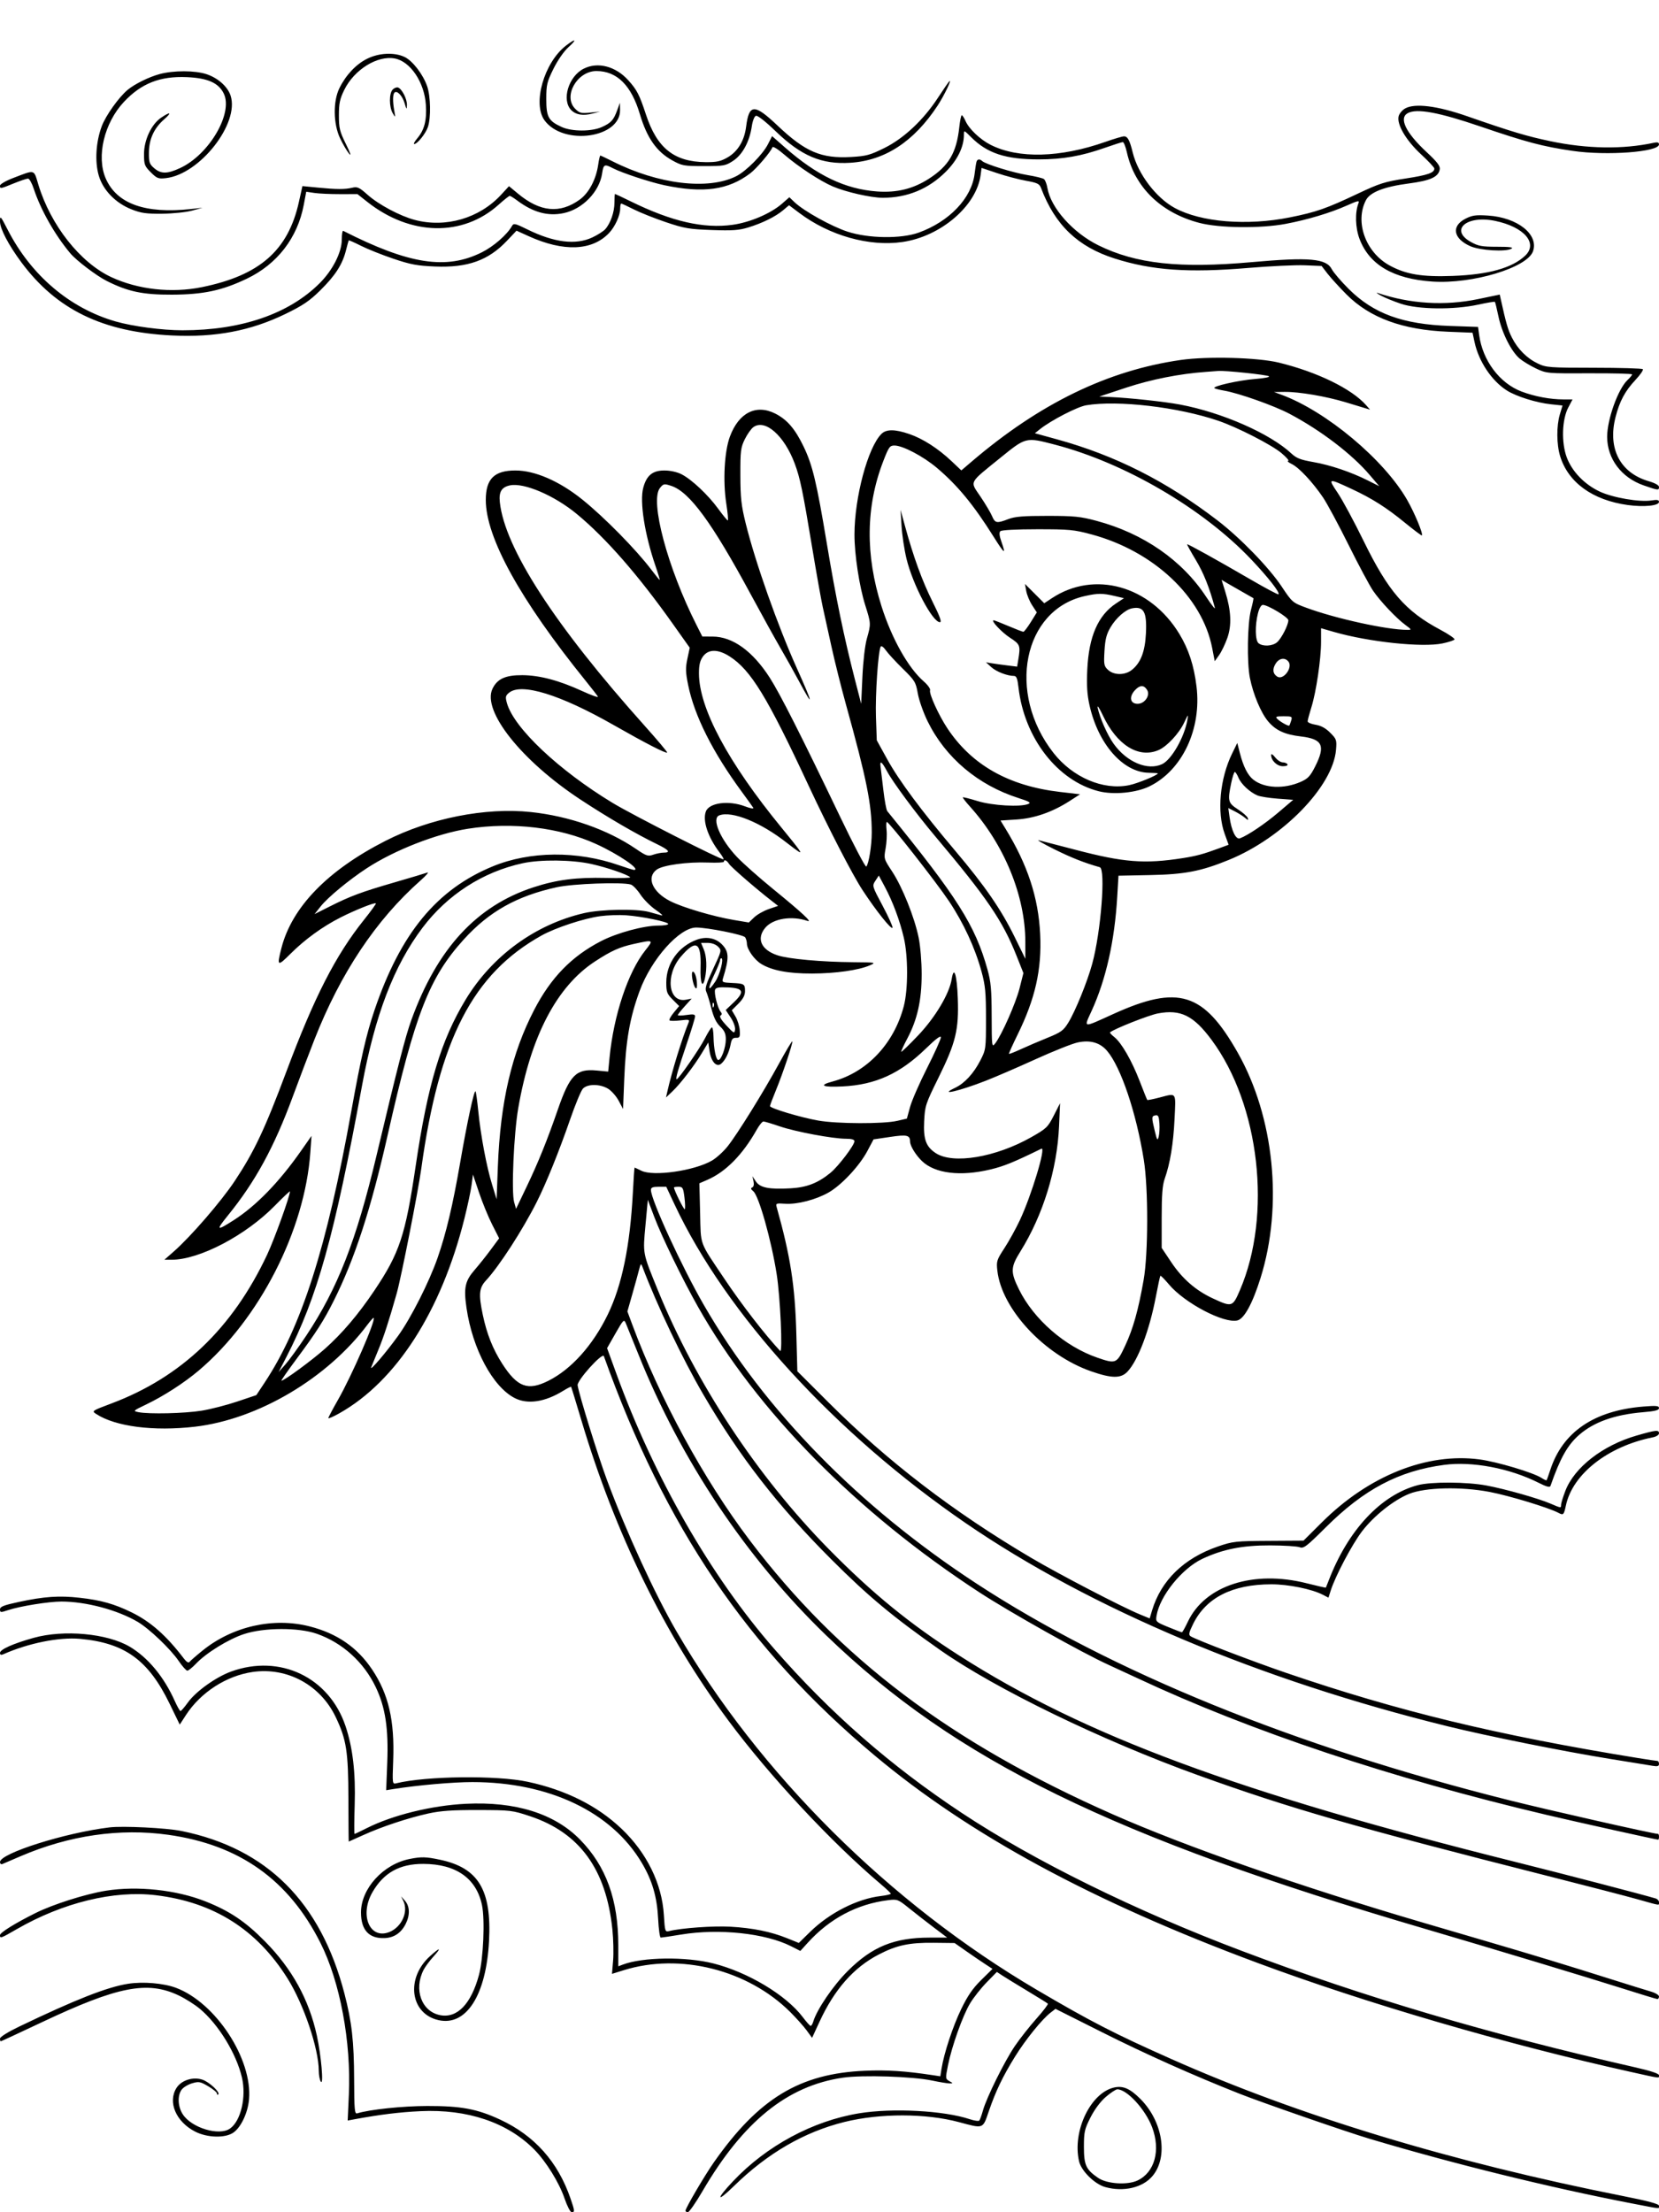 <svg xmlns="http://www.w3.org/2000/svg" width="864" height="1152" viewBox="0 0 864 1152" version="1.1">
	<path d="M 294.763 23.750 C 283.322 32.590, 277.200 54.039, 283.635 62.739 C 293.489 76.062, 323.208 71.885, 322.930 57.215 L 322.859 53.500 321.432 57.395 C 319.538 62.562, 318.259 63.972, 313.500 66.137 C 308.136 68.577, 297.833 68.568, 292.500 66.119 C 285.611 62.956, 284.500 60.938, 284.500 51.589 C 284.500 44.135, 284.839 42.707, 288.245 35.817 C 290.422 31.412, 293.667 26.727, 295.998 24.621 C 300.708 20.365, 299.890 19.788, 294.763 23.750 M 191.199 30.588 C 185.393 33.481, 180.136 39.063, 176.755 45.924 C 173.398 52.737, 173.556 64.502, 177.105 72 C 178.537 75.025, 180.642 78.625, 181.783 80 C 183.097 81.583, 182.508 79.773, 180.179 75.063 C 176.920 68.476, 176.500 66.763, 176.500 60.063 C 176.500 53.800, 176.982 51.518, 179.306 46.786 C 184.482 36.246, 196.546 28.754, 205.606 30.454 C 213.723 31.977, 221.035 42.865, 221.785 54.546 C 222.307 62.680, 221.053 67.595, 217.325 72.025 C 215.949 73.661, 215.228 75, 215.724 75 C 217.349 75, 221.704 69.573, 222.864 66.101 C 224.478 61.271, 224.270 50.137, 222.468 44.928 C 220.322 38.722, 214.864 31.638, 210.710 29.667 C 205.371 27.133, 197.375 27.511, 191.199 30.588 M 304.020 35.752 C 296.025 39.768, 292.331 52.188, 297.571 57.429 C 299.914 59.771, 303.649 60.381, 308.323 59.183 L 312.500 58.113 307.293 58.644 C 302.672 59.116, 301.799 58.890, 299.543 56.633 C 293.090 50.180, 300.519 37, 310.609 37 C 321.308 37, 328.782 44.424, 333.263 59.500 C 336.931 71.841, 341.959 79, 350.144 83.534 C 355.177 86.321, 356.168 86.500, 366.570 86.500 C 377.040 86.500, 377.870 86.347, 381.908 83.677 C 386.744 80.480, 390.399 73.655, 391.553 65.670 C 391.940 62.992, 392.875 60.601, 393.652 60.303 C 394.500 59.978, 398.552 63.139, 403.922 68.316 C 417.329 81.240, 427.897 85.706, 442.847 84.763 C 460.877 83.627, 475.974 73.742, 488.302 55 C 491.755 49.750, 496.207 40.403, 494.255 42.500 C 493.743 43.050, 491.138 46.844, 488.465 50.931 C 480.908 62.488, 470.721 72.050, 460.651 77.040 C 453.122 80.771, 451.178 81.298, 443.281 81.748 C 427.694 82.637, 419.415 79.107, 404.962 65.410 C 392.829 53.912, 390.088 54.011, 388.573 66 C 387.652 73.294, 384.228 78.931, 378.848 82.011 C 375.307 84.038, 373.201 84.488, 367.500 84.437 C 351.122 84.290, 342.187 77.175, 336.427 59.694 C 332.989 49.260, 331.727 46.812, 327.193 41.784 C 320.617 34.490, 311.339 32.074, 304.020 35.752 M 83.105 38.583 C 77.597 40.064, 70.121 43.755, 66.458 46.802 C 61.907 50.587, 55.082 60.163, 53.018 65.659 C 49.940 73.853, 49.307 84.105, 51.430 91.406 C 53.641 99.013, 60.183 105.754, 68.559 109.055 C 73.481 110.995, 76.215 111.379, 84.500 111.295 C 90 111.240, 96.975 110.517, 100 109.689 L 105.500 108.184 99.500 108.842 C 75.626 111.460, 60.731 106.101, 55.027 92.841 C 50.121 81.436, 54.277 64.033, 64.522 53.080 C 73.562 43.416, 83.379 39.557, 97.354 40.175 C 108.256 40.657, 113.918 43.200, 116.580 48.809 C 121.452 59.077, 108.882 80.492, 93.884 87.474 C 87.124 90.621, 83.863 90.647, 80.306 87.585 C 77.809 85.435, 77.507 84.526, 77.562 79.335 C 77.637 72.385, 80.225 66.766, 85.476 62.155 C 89.652 58.489, 88.798 57.987, 83.946 61.257 C 78.873 64.676, 75 72.883, 75 80.214 C 75 85.731, 75.277 86.477, 78.527 89.727 C 81.724 92.924, 82.460 93.208, 86.391 92.765 C 104.071 90.772, 124.862 64.231, 120.083 49.753 C 118.546 45.095, 113.469 40.582, 107.572 38.631 C 101.539 36.634, 90.430 36.613, 83.105 38.583 M 204.529 46.614 C 202.577 48.565, 202.590 55.687, 204.550 59 C 205.982 61.419, 206.007 61.371, 205.312 57.500 C 204.474 52.830, 204.528 49.139, 205.446 48.220 C 206.738 46.929, 209.522 49.799, 210.671 53.608 C 211.744 57.160, 211.853 57.252, 211.923 54.654 C 212.007 51.562, 209.375 46.358, 207.332 45.574 C 206.631 45.305, 205.370 45.773, 204.529 46.614 M 731.763 56.495 C 730.257 57.351, 728.745 59.170, 728.401 60.537 C 727.342 64.760, 732.269 73.136, 740.051 80.341 C 743.873 83.879, 747 87.220, 747 87.765 C 747 90, 743.576 91.187, 732.034 92.955 C 721.205 94.613, 718.509 95.467, 707.193 100.822 C 690.703 108.625, 685.532 110.433, 671.838 113.184 C 649.453 117.681, 625.448 115.723, 611.781 108.285 C 602.028 102.976, 592.632 90.560, 589.901 79.373 C 588.345 72.997, 587.268 71, 585.385 71 C 584.535 71, 580.163 72.296, 575.670 73.880 C 552.225 82.144, 530.451 82.723, 516 75.467 C 510.545 72.728, 504.702 67.208, 502.866 63.058 C 502.121 61.376, 501.230 60, 500.885 60 C 500.540 60, 499.956 62.813, 499.587 66.250 C 498.162 79.524, 494.133 86.372, 483.835 93.029 C 475.610 98.344, 467.067 100.448, 456.750 99.697 C 440.238 98.495, 425.476 91.438, 408.800 76.774 L 402.100 70.883 399.941 75.116 C 397.218 80.453, 388.566 89.169, 383.425 91.755 C 368.785 99.117, 342.744 95.986, 319.026 84.013 C 315.743 82.356, 312.870 81, 312.642 81 C 312.414 81, 311.918 83.138, 311.541 85.750 C 310.432 93.434, 306.713 100.471, 301.933 103.934 C 291.623 111.402, 281.287 110.415, 269.792 100.864 L 265.085 96.953 260.966 101.421 C 249.673 113.673, 232.104 118.790, 216 114.517 C 208.277 112.468, 197.151 106.533, 191.387 101.387 C 187.136 97.593, 186.109 97.118, 183.500 97.741 C 179.628 98.665, 175.371 98.652, 165.500 97.688 L 157.500 96.907 155.657 105.203 C 150.054 130.433, 135.214 143.439, 105.058 149.548 C 89.368 152.727, 71.882 150.790, 58 144.334 C 41.787 136.795, 26.403 117.308, 19.987 96.181 C 17.491 87.965, 18.535 88.237, 6.750 92.738 C 3.037 94.156, 0 95.920, 0 96.658 C 0 98.415, 0.029 98.411, 7.192 95.500 C 10.576 94.125, 13.906 93, 14.592 93 C 15.278 93, 16.614 95.362, 17.561 98.250 C 21.160 109.230, 28.556 122.297, 36.609 131.904 C 39.757 135.659, 50.185 143.581, 55.525 146.273 C 66.636 151.874, 74.359 153.504, 89.500 153.447 C 105.884 153.385, 115.593 151.318, 128.528 145.140 C 144.385 137.566, 154.958 123.858, 158.198 106.673 L 159.485 99.846 163.700 100.478 C 166.017 100.825, 172.019 101.103, 177.037 101.095 L 186.161 101.081 191.284 105.130 C 213.704 122.852, 240.956 123.432, 259.692 106.587 C 262.498 104.064, 265.095 102, 265.464 102 C 265.832 102, 267.566 103.074, 269.317 104.386 C 277.604 110.597, 285.298 112.703, 293.492 111.002 C 303.337 108.958, 312.141 99.912, 313.572 90.370 C 314.302 85.504, 314.736 85.295, 319.260 87.635 C 323.977 90.074, 338.612 94.902, 346 96.457 C 366.381 100.745, 379.316 98.943, 390.774 90.219 C 394.063 87.715, 401.516 78.952, 402.263 76.711 C 402.498 76.005, 405.103 77.619, 408.582 80.624 C 415.719 86.791, 427.119 94.264, 433.691 97.084 C 440.524 100.015, 453.595 102.985, 459.701 102.993 C 472.450 103.010, 483.515 98.460, 492.511 89.500 C 498.599 83.437, 502 76.526, 502 70.218 C 502 67.698, 502.046 67.713, 505.750 71.429 C 514.134 79.841, 523.739 83, 540.937 83 C 553.444 83, 563.170 81.295, 575.504 76.942 C 580.089 75.324, 584.254 74, 584.761 74 C 585.267 74, 586.216 76.388, 586.869 79.306 C 590.953 97.554, 604.627 110.854, 624.686 116.088 C 635.023 118.785, 656.557 119.029, 669.500 116.596 C 680.877 114.456, 692.965 110.829, 701.542 106.981 C 707.111 104.482, 708.103 104.277, 707.517 105.743 C 705.609 110.514, 705.828 118.568, 708.022 124.381 C 713.127 137.907, 725.676 145.255, 746 146.620 C 766.771 148.016, 795.373 139.411, 798.380 130.862 C 801.461 122.100, 790.304 113.243, 774.940 112.252 C 768.579 111.842, 766.719 112.103, 763.206 113.895 C 755.688 117.730, 756.843 124.274, 765.734 128.206 C 770.780 130.439, 784.243 131.251, 787.174 129.500 C 788.372 128.784, 786.239 128.500, 779.674 128.500 C 771.736 128.500, 769.894 128.161, 766 125.987 C 754.811 119.739, 763.746 111.948, 778.588 115.011 C 793.814 118.154, 801.184 126.712, 794.250 133.199 C 787.407 139.601, 775.212 142.989, 756.500 143.688 C 740.625 144.281, 732.249 142.893, 723.737 138.261 C 711.245 131.461, 705.486 115.630, 711.367 104.257 C 713.526 100.082, 720.816 97.234, 733.660 95.547 C 745.060 94.050, 749.229 92.125, 749.828 88.085 C 750.075 86.418, 748.387 84.228, 742.992 79.217 C 732.093 69.093, 728.405 61.459, 733.178 58.905 C 737.915 56.369, 749.321 58.471, 771 65.873 C 794.984 74.063, 803.366 76.280, 819 78.571 C 836.832 81.183, 864 79.155, 864 75.212 C 864 74.158, 863.255 73.928, 861.250 74.361 C 845.227 77.823, 826.578 77.537, 807.500 73.537 C 795.114 70.941, 787.157 68.554, 764 60.489 C 748.475 55.081, 736.797 53.635, 731.763 56.495 M 508.554 84.250 C 508.343 84.938, 507.903 87.728, 507.576 90.452 C 506.057 103.131, 494.499 115.320, 478.500 121.116 C 469.362 124.427, 452.411 124.213, 441.434 120.648 C 433.116 117.948, 418.560 109.865, 413.795 105.303 L 411.091 102.713 407.347 106 C 401.469 111.161, 390.615 115.812, 381.515 117.069 C 366.435 119.152, 349.903 115.365, 328.696 104.970 C 324.241 102.787, 320.462 101, 320.298 101 C 320.134 101, 320 103.039, 320 105.532 C 320 110.400, 317.977 116.240, 315.212 119.355 C 314.270 120.416, 311.250 122.340, 308.500 123.632 C 299.825 127.706, 288.574 126.323, 274.668 119.472 C 268.243 116.307, 267.500 116.142, 266.636 117.686 C 264.119 122.183, 257.109 128.308, 250.952 131.388 C 232.416 140.661, 213.058 137.665, 178.750 120.215 C 178.338 120.005, 178 122.049, 178 124.757 C 178 131.364, 173.296 140.661, 166.529 147.428 C 150.485 163.471, 125.624 172.013, 95.026 171.994 C 84.540 171.988, 69.107 169.949, 60.225 167.396 C 36.377 160.543, 16.216 143.424, 4.019 119.672 C 0.235 112.301, 0 112.050, 0 115.369 C -0 119.107, 4.390 127.500, 11.052 136.500 C 29.331 161.192, 53.429 172.923, 89.500 174.688 C 112.131 175.795, 130.508 172.314, 148.682 163.476 C 157.731 159.075, 161.180 156.740, 166.765 151.232 C 174.590 143.514, 178.316 137.743, 180.150 130.500 C 180.846 127.750, 181.501 125.358, 181.606 125.185 C 181.712 125.011, 184.578 126.273, 187.977 127.989 C 191.376 129.704, 198.959 132.732, 204.829 134.716 C 213.824 137.757, 217.240 138.396, 226.583 138.781 C 243.559 139.482, 254.331 135.630, 264.009 125.397 L 268.996 120.124 275.306 122.985 C 293.503 131.236, 308.360 130.653, 317.197 121.342 C 320.336 118.034, 323 112.154, 323 108.532 C 323 107.139, 323.238 106, 323.529 106 C 323.819 106, 326.780 107.374, 330.107 109.054 C 333.435 110.734, 340.959 113.728, 346.829 115.709 C 356.365 118.926, 358.898 119.359, 370.643 119.781 C 381.405 120.168, 384.846 119.929, 389.643 118.461 C 397.061 116.190, 403.840 112.847, 407.822 109.496 L 410.929 106.882 416.215 110.856 C 431.977 122.708, 452.640 128.536, 469.990 126.024 C 489.978 123.129, 508.551 107.223, 510.706 91.154 L 511.204 87.442 519.345 90.174 C 523.822 91.676, 530.572 93.457, 534.345 94.131 C 540.259 95.188, 541.340 95.712, 542.178 97.929 C 549.450 117.164, 561.301 128.509, 580.500 134.615 C 600.004 140.818, 618.957 142.155, 650.154 139.527 C 661.513 138.570, 674.739 137.948, 679.545 138.146 L 688.283 138.505 691.367 142.502 C 693.064 144.701, 697.502 149.567, 701.231 153.316 C 713.381 165.531, 730.466 171.801, 754.195 172.753 L 766.890 173.261 767.937 178.144 C 770.102 188.236, 776.914 198.408, 784.845 203.391 C 789.753 206.475, 800.126 209.719, 807.627 210.517 L 813.754 211.168 812.377 215.743 C 810.566 221.758, 810.627 231.424, 812.515 237.568 C 816.724 251.273, 829.453 260.470, 847.694 262.985 C 856.167 264.153, 864 263.369, 864 261.352 C 864 260.312, 863.044 260.129, 860.081 260.603 C 853.920 261.588, 839.862 259.168, 833.058 255.950 C 825.161 252.215, 818.717 245.528, 815.975 238.221 C 813.094 230.546, 813.446 218.507, 816.734 212.250 L 818.968 208 814.234 207.994 C 807.336 207.986, 799.336 206.487, 792.507 203.924 C 781.054 199.625, 772.171 187.826, 770.342 174.480 L 769.761 170.241 755.131 169.737 C 730.500 168.889, 715.303 163.328, 702.355 150.426 C 698.425 146.511, 694.487 141.909, 693.603 140.200 C 690.712 134.609, 681.908 133.826, 652 136.500 C 614.291 139.872, 591.665 137.399, 572.084 127.765 C 558.773 121.217, 547.231 108.246, 545.478 97.867 C 545.129 95.803, 544.316 93.723, 543.672 93.243 C 543.027 92.763, 539.172 91.827, 535.105 91.164 C 527.617 89.941, 513.293 85.517, 511.550 83.888 C 510.213 82.638, 509.003 82.785, 508.554 84.250 M 719.055 153.865 C 721.010 154.955, 725.735 156.894, 729.555 158.174 C 738.547 161.186, 757.108 161.401, 769.834 158.641 C 774.417 157.647, 778.327 156.994, 778.523 157.190 C 778.719 157.385, 779.558 160.804, 780.389 164.787 C 782.160 173.284, 787.060 183.026, 791.417 186.711 C 793.113 188.146, 796.975 190.485, 800 191.910 C 805.428 194.466, 805.789 194.499, 827.750 194.396 C 839.987 194.339, 850 194.598, 850 194.972 C 850 195.346, 848.929 196.658, 847.619 197.888 C 842.695 202.515, 837 218.370, 837 227.455 C 837 238.872, 844.398 248.724, 856.002 252.760 C 863.623 255.411, 864 255.449, 864 253.571 C 864 252.705, 861.905 251.533, 858.686 250.597 C 843.760 246.258, 837.175 233.577, 841.361 217.235 C 843.504 208.871, 846.283 203.681, 851.744 197.843 C 854.251 195.162, 855.977 192.643, 855.578 192.245 C 855.180 191.847, 843.750 191.516, 830.177 191.510 C 807.047 191.501, 805.218 191.366, 801 189.361 C 795.247 186.627, 790.474 181.868, 787.402 175.806 C 785.314 171.686, 784.373 168.435, 781.514 155.451 L 781.063 153.402 769.781 155.750 C 752.444 159.359, 734.390 158.256, 717.500 152.557 C 716.400 152.186, 717.100 152.775, 719.055 153.865 M 615 187.444 C 576.914 192.896, 541.511 210.089, 506.079 240.339 L 500.658 244.967 495.566 240.151 C 488.604 233.566, 480.645 228.451, 473.593 226.029 C 466.094 223.453, 461.569 223.431, 459.041 225.959 C 451.974 233.026, 445.020 258.992, 445.006 278.372 C 444.998 288.813, 447.532 305.416, 450.631 315.225 C 453.623 324.696, 453.632 324.873, 451.473 332.500 C 450.477 336.020, 449.512 344.286, 449.138 352.500 L 448.500 366.500 445.272 354 C 439.588 331.988, 435.292 311.198, 430.594 282.961 C 425.287 251.068, 423.149 242.154, 418.490 232.500 C 414.049 223.300, 409.917 218.498, 403.752 215.374 C 393.799 210.331, 384.760 214.906, 380.139 227.325 C 377.257 235.072, 376.420 250.498, 378.246 262.250 C 378.993 267.063, 379.345 271, 379.028 271 C 378.711 271, 376.455 268.259, 374.015 264.908 C 368.743 257.668, 360.229 249.668, 354.908 246.953 C 352.596 245.774, 349.065 245, 345.994 245 C 339.854 245, 336.737 247.551, 335.002 253.994 C 333.057 261.218, 335.735 278.309, 341.388 294.750 C 342.759 298.738, 343.737 302, 343.561 302 C 343.384 302, 341.456 299.638, 339.275 296.750 C 331.321 286.221, 314.632 269.257, 303.204 260.086 C 291.267 250.505, 278.578 245, 268.433 245 C 257.402 245, 253 249.379, 253 260.353 C 253 279.917, 270.901 312.338, 304.981 354.500 C 308.093 358.350, 310.965 362.051, 311.363 362.724 C 311.760 363.397, 308.129 362.128, 303.293 359.903 C 291.170 354.328, 281.044 351.638, 272 351.592 C 263.222 351.548, 258.935 353.509, 256.475 358.695 C 250.990 370.252, 271.574 396.144, 302.337 416.387 C 316.477 425.691, 331.382 434.372, 342.250 439.633 C 348.375 442.598, 349.466 444, 345.649 444 C 344.356 444, 341.921 444.480, 340.237 445.067 C 337.458 446.036, 336.623 445.758, 331.204 442.059 C 316.474 432.005, 296.473 424.990, 276.500 422.872 C 252.808 420.361, 223.921 426.076, 200.800 437.847 C 170.664 453.190, 152.053 472.342, 146.579 493.644 C 144.108 503.260, 144.468 503.495, 151.259 496.704 C 158.803 489.160, 168.053 482.456, 177.500 477.686 C 185.190 473.804, 195.167 469.833, 195.755 470.422 C 195.961 470.628, 193.186 474.472, 189.589 478.964 C 174.795 497.438, 163.670 519.191, 149.098 558.137 C 137.919 588.015, 132.392 599.721, 122.249 615 C 115.184 625.643, 99.316 643.990, 90.466 651.750 L 85.618 656 89.415 656 C 103.852 656, 127.967 643.360, 143.174 627.822 C 147.478 623.424, 151 620.099, 151 620.432 C 151 622.904, 142.884 645.384, 139.062 653.500 C 121.047 691.749, 94.383 717.195, 58.010 730.854 C 47.811 734.684, 47.702 734.759, 50.085 736.317 C 60.123 742.884, 79.996 745.447, 101.500 742.949 C 134.360 739.130, 170.572 717.705, 191.459 689.723 C 193.010 687.645, 194.426 686.093, 194.606 686.272 C 195.808 687.475, 183.210 716.401, 175.985 729.025 C 173.243 733.817, 171 738.064, 171 738.464 C 171 738.864, 173.588 737.734, 176.750 735.953 C 206.415 719.248, 229.789 682.838, 241.882 634.500 C 243.533 627.900, 245.204 620.050, 245.597 617.055 L 246.310 611.609 249.494 621.055 C 251.246 626.250, 254.314 633.729, 256.314 637.675 L 259.949 644.849 255.650 650.675 C 253.286 653.879, 249.492 658.642, 247.219 661.261 C 242.170 667.077, 241.418 670.592, 242.961 681.148 C 246.084 702.503, 256.643 722.206, 268.098 728.050 C 274.812 731.475, 283.855 730.109, 293.344 724.235 C 295.459 722.926, 297.299 722.001, 297.434 722.178 C 297.569 722.355, 299.968 730.176, 302.764 739.557 C 320.390 798.689, 346.121 851.238, 379.367 896 C 400.776 924.825, 433.112 959.533, 458.676 981.128 C 461.523 983.532, 463.886 985.776, 463.926 986.112 C 463.967 986.449, 461.615 987.005, 458.699 987.348 C 446.467 988.785, 432.045 996.092, 421.957 1005.962 L 416.018 1011.775 409.945 1009.322 C 401.466 1005.897, 392.192 1004.011, 380.443 1003.322 C 371.632 1002.806, 354.807 1004.006, 348.429 1005.607 C 346.387 1006.120, 346.260 1005.727, 345.749 997.323 C 344.751 980.904, 336.857 964.818, 323.638 952.261 C 311.079 940.331, 294.655 932.112, 274.874 927.857 C 258.826 924.405, 221.978 924.820, 206.401 928.628 C 204.336 929.133, 204.309 928.941, 204.771 916.821 C 205.565 896.020, 202.376 882.215, 193.825 869.430 C 186.089 857.864, 175.569 850.598, 161.259 846.938 C 142.337 842.099, 121.116 846.884, 105.488 859.515 C 102.195 862.177, 99.141 864.838, 98.703 865.427 C 98.188 866.119, 97.123 865.473, 95.703 863.606 C 86.655 851.721, 78.408 844.446, 68.500 839.610 C 59.468 835.201, 52.636 833.283, 41.500 832.028 C 30.834 830.827, 22.967 831.369, 9.750 834.216 C 1.852 835.917, 0 836.655, 0 838.097 C 0 839.749, 0.310 839.775, 4.250 838.460 C 10.424 836.400, 25.356 834, 32 834 C 44.748 834, 61.087 838.345, 71.675 844.550 C 77.647 848.050, 88.771 858.656, 93.043 864.924 C 94.944 867.714, 96.974 869.997, 97.554 869.998 C 98.133 869.999, 100.158 868.366, 102.054 866.369 C 107.414 860.721, 119.009 853.574, 127.124 850.916 C 137.552 847.501, 155.463 847.435, 165 850.778 C 178.388 855.471, 189.512 865.564, 195.739 878.668 C 200.699 889.109, 202.371 900.135, 201.680 917.868 L 201.121 932.236 205.001 931.616 C 217.342 929.642, 235.984 928.001, 245.994 928.006 C 286.010 928.026, 318.517 943.536, 334.276 970.128 C 339.715 979.305, 342.195 987.824, 342.755 999.250 C 343.018 1004.612, 343.635 1009, 344.127 1009 C 344.619 1009, 349.404 1008.281, 354.761 1007.401 C 374.510 1004.160, 398.640 1006.730, 411.996 1013.498 L 416.815 1015.940 420.658 1011.700 C 432.092 999.082, 446.369 991.512, 462.500 989.515 C 467.349 988.914, 467.682 989.042, 473.500 993.733 C 476.800 996.394, 482.605 1000.918, 486.399 1003.786 L 493.298 1009 484.198 1009 C 465.733 1009, 454.252 1013.672, 441.525 1026.364 C 433.927 1033.941, 425.429 1046.406, 423.536 1052.750 C 423.167 1053.987, 422.558 1054.986, 422.183 1054.969 C 421.807 1054.952, 419.973 1052.912, 418.108 1050.436 C 409.457 1038.955, 389.544 1026.992, 371.500 1022.437 C 357.192 1018.825, 334.729 1019.111, 324.403 1023.037 L 322 1023.950 322 1013.063 C 322 989.273, 315.650 971.747, 302.009 957.885 C 288.704 944.365, 268.415 938.027, 242.559 939.315 C 224.764 940.201, 204.497 945.187, 191.004 951.998 C 187.733 953.649, 184.874 955, 184.651 955 C 184.428 955, 184.461 948.137, 184.724 939.750 C 185.246 923.123, 183.713 910.022, 179.930 898.793 C 171.373 873.390, 145.792 861.212, 120.371 870.439 C 112.448 873.315, 101.996 880.786, 97.884 886.513 C 96.111 888.981, 94.367 891, 94.009 891 C 93.650 891, 92.299 888.637, 91.007 885.750 C 85.366 873.143, 76.981 863.058, 67.500 857.474 C 55.809 850.589, 33.282 848.516, 17.591 852.881 C 6.899 855.855, 0 858.934, 0 860.730 C 0 861.773, 0.520 861.983, 1.750 861.436 C 14.710 855.678, 30.827 852.437, 41.632 853.416 C 64.998 855.533, 77.291 864.441, 88.377 887.289 L 93.612 898.079 96.822 893.125 C 104.488 881.294, 117.883 872.644, 131.596 870.668 C 149.571 868.079, 166.871 877.468, 174.822 894.128 C 180.437 905.892, 181.384 911.985, 181.445 936.748 C 181.475 948.984, 181.556 958.997, 181.625 958.998 C 181.694 958.999, 185.094 957.476, 189.181 955.614 C 198.750 951.253, 212.656 946.642, 223.185 944.340 C 229.516 942.955, 235.675 942.531, 249 942.562 C 265.957 942.602, 266.797 942.702, 276.085 945.795 C 301.865 954.383, 315.706 973.432, 318.929 1004.763 C 319.453 1009.858, 319.620 1017.143, 319.301 1020.952 L 318.720 1027.877 324.858 1025.967 C 354.128 1016.857, 389.470 1025.741, 411.565 1047.764 C 414.731 1050.919, 418.582 1055.232, 420.123 1057.349 L 422.926 1061.197 426.840 1052.725 C 434.604 1035.920, 444.603 1024.570, 457.572 1017.839 C 467.002 1012.946, 473.522 1011.553, 486.328 1011.697 L 497.155 1011.819 502.968 1015.897 C 506.165 1018.139, 510.605 1021.169, 512.835 1022.628 L 516.888 1025.282 510.993 1031.086 C 506.623 1035.389, 503.933 1039.298, 500.596 1046.195 C 496.241 1055.196, 491.643 1069.129, 490.341 1077.271 L 489.709 1081.224 485.604 1080.604 C 471.361 1078.449, 461.981 1077.842, 450.500 1078.329 C 416.495 1079.772, 395.164 1092.691, 371.791 1126 C 366.977 1132.860, 357 1149.864, 357 1151.208 C 357 1151.644, 357.563 1151.987, 358.250 1151.970 C 358.938 1151.954, 362.325 1147.099, 365.779 1141.182 C 387.019 1104.785, 410.002 1086.180, 438.948 1081.947 C 449.148 1080.456, 475.347 1081.300, 485.500 1083.446 C 489.350 1084.260, 493.400 1084.927, 494.500 1084.928 C 496.444 1084.929, 496.441 1084.895, 494.397 1083.715 C 492.354 1082.534, 492.335 1082.303, 493.704 1075.500 C 495.721 1065.479, 501.369 1049.646, 505.208 1043.252 C 507.019 1040.236, 510.899 1035.318, 513.832 1032.323 L 519.163 1026.877 521.832 1028.639 C 523.299 1029.607, 529.153 1033.200, 534.839 1036.623 C 540.526 1040.045, 545.420 1043.087, 545.715 1043.382 C 546.011 1043.677, 543.332 1047.200, 539.762 1051.209 C 536.193 1055.219, 531.144 1061.627, 528.544 1065.448 C 523.175 1073.337, 513.796 1092.264, 511.918 1099 C 511.228 1101.475, 510.376 1103.840, 510.026 1104.256 C 509.676 1104.671, 507.389 1104.343, 504.944 1103.527 C 491.599 1099.069, 464.844 1097.648, 447.500 1100.475 C 423.305 1104.419, 399.152 1117.435, 381.699 1135.936 C 372.720 1145.455, 373.134 1147.276, 382.250 1138.357 C 399.688 1121.298, 418.856 1110.183, 439.755 1105.013 C 458.369 1100.408, 482.193 1100.448, 499.531 1105.114 C 512.309 1108.553, 511.778 1108.747, 514.943 1099.500 C 518.552 1088.958, 522.202 1081.341, 528.601 1071 C 534.085 1062.138, 542.641 1051.545, 547.095 1048.103 L 549.691 1046.098 574.095 1058.349 C 596.793 1069.743, 621.503 1080.793, 645.500 1090.280 C 657.359 1094.968, 700.911 1110.064, 713 1113.677 C 756.793 1126.764, 807.095 1139.166, 849.862 1147.421 C 865.589 1150.456, 864 1150.319, 864 1148.645 C 864 1147.684, 858.532 1146.204, 845.250 1143.570 C 755.796 1125.825, 676.575 1101.795, 610 1072.212 C 580.516 1059.111, 567.957 1052.652, 540 1036.211 C 463.199 991.048, 395.354 923.559, 352.305 849.500 C 341.097 830.218, 326.132 797.655, 316.153 770.832 C 311.469 758.239, 301.572 726.325, 300.821 721.388 C 300.437 718.863, 313.739 704.100, 314.494 706.213 C 346.345 795.337, 389.343 858.740, 455.500 914.138 C 504.959 955.553, 568.934 990.209, 654.972 1022.196 C 711.656 1043.269, 784.588 1064.566, 849.289 1078.937 C 865.353 1082.505, 864 1082.344, 864 1080.687 C 864 1079.827, 859.777 1078.413, 851.750 1076.584 C 775.389 1059.183, 710.556 1040.006, 647 1016.021 C 591.555 995.097, 538.599 969.027, 501 944.146 C 463.730 919.483, 432.308 891.996, 403.091 858.500 C 370.055 820.624, 340.658 769.346, 320.981 715.273 L 316.168 702.047 320.539 694.377 C 324.670 687.128, 324.966 686.839, 325.932 689.104 C 326.495 690.422, 329.483 697.800, 332.572 705.500 C 354.619 760.454, 388.781 811.534, 430.303 851.629 C 497.656 916.668, 579.477 956.741, 742.500 1004.535 C 774.367 1013.877, 827.885 1030.035, 844.920 1035.456 C 854.501 1038.505, 862.713 1041, 863.170 1041 C 863.626 1041, 864 1040.396, 864 1039.658 C 864 1038.920, 862.087 1037.763, 859.750 1037.086 C 857.413 1036.408, 847.850 1033.437, 838.500 1030.482 C 815.013 1023.059, 799.033 1018.194, 774.500 1010.995 C 762.950 1007.606, 748.100 1003.249, 741.500 1001.312 C 677.429 982.511, 617.852 961.723, 579.500 944.786 C 495.197 907.557, 436.913 863.553, 390.374 802 C 366.539 770.475, 343.636 728.392, 329.263 689.714 L 326.742 682.928 329.369 673.714 C 330.814 668.646, 332.390 662.925, 332.871 661 C 333.621 657.997, 333.852 657.784, 334.499 659.500 C 342.091 679.628, 355.564 707.863, 366.469 726.500 C 385.343 758.757, 405.135 784.222, 432.956 812.046 C 452.271 831.362, 465.012 841.971, 489.712 859.303 C 518.474 879.487, 573.995 906.422, 624 924.452 C 672.030 941.770, 705.356 951.368, 806.481 977.012 C 826.270 982.030, 847.161 987.455, 852.904 989.068 C 865.152 992.507, 864 992.351, 864 990.567 C 864 989.779, 863.212 988.899, 862.250 988.611 C 855.338 986.541, 814.377 975.869, 789.500 969.655 C 644.883 933.536, 564.698 903.792, 499.521 862.092 C 473.766 845.613, 454.299 829.723, 431.599 806.647 C 394.307 768.739, 362.256 720.141, 342.469 671.500 C 334.609 652.177, 334.777 653.062, 336.149 638.145 L 337.378 624.791 340.723 633.645 C 344.632 643.989, 355.450 666.240, 363.504 680.500 C 394.208 734.867, 446.057 787.486, 510 829.171 C 526.157 839.704, 563.655 860.749, 577.308 866.946 C 580.713 868.492, 587.550 871.653, 592.500 873.970 C 651.652 901.658, 724.664 926.041, 805.500 945.101 C 821.239 948.812, 862.606 958, 863.575 958 C 863.809 958, 864 957.325, 864 956.500 C 864 955.675, 863.782 955, 863.516 955 C 861.269 955, 806.650 942.644, 786 937.464 C 674.475 909.488, 578.827 870.585, 508.500 824.595 C 447.191 784.502, 398.303 734.551, 366.568 679.576 C 355.019 659.569, 339 624.749, 339 619.653 C 339 618.392, 339.946 618, 342.992 618 L 346.985 618 351.326 627.250 C 378.163 684.427, 434.926 746.534, 503 793.203 C 567.901 837.697, 656.132 874.883, 753.904 898.951 C 774.964 904.135, 814.221 912.020, 838.500 915.941 C 848.950 917.629, 858.962 919.253, 860.750 919.550 C 863.248 919.966, 864 919.733, 864 918.545 C 864 917.695, 863.629 917, 863.176 917 C 862.723 917, 858.111 916.310, 852.926 915.467 C 779.555 903.537, 728.618 891.208, 670 871.189 C 652.708 865.284, 622.825 853.848, 620.088 852.089 C 618.914 851.335, 619.124 850.267, 621.335 845.747 C 628.063 831.996, 641.717 825.050, 662.090 825.015 C 670.898 825, 683.160 827.480, 688.868 830.432 L 691.853 831.975 693.047 828.238 C 695.460 820.679, 704.110 804.305, 709.284 797.500 C 715.424 789.426, 725.788 781.174, 733.884 777.913 C 742.317 774.517, 760.939 774.074, 775.796 776.917 C 786.059 778.880, 806.679 785.152, 811.693 787.835 C 814.174 789.164, 814.477 788.859, 815.506 784 C 818.974 767.611, 837.390 753.158, 860.750 748.490 C 862.587 748.123, 864 747.223, 864 746.421 C 864 744.472, 862.578 744.610, 852.362 747.551 C 834.700 752.635, 819.911 764.120, 815.211 776.400 C 813.995 779.578, 813 782.813, 813 783.589 C 813 785.375, 813.055 785.381, 807.538 783.016 C 801.030 780.227, 784.039 775.419, 774.140 773.565 C 763.848 771.638, 745.288 771.548, 738.368 773.390 C 719.129 778.513, 702.043 796.792, 691.997 823 C 691.259 824.925, 690.588 826.607, 690.506 826.738 C 690.425 826.869, 685.945 825.856, 680.551 824.488 C 652.848 817.460, 627.574 825.609, 618.656 844.444 C 617.210 847.500, 615.804 850, 615.533 850 C 615.262 850, 612.063 848.777, 608.424 847.283 C 601.958 844.628, 601.820 844.494, 602.326 841.381 C 603.991 831.119, 615.607 816.703, 626.212 811.737 C 636.903 806.730, 647.128 804.708, 661.500 804.757 C 668.650 804.781, 675.549 805.207, 676.831 805.703 C 678.915 806.509, 680.346 805.425, 690.331 795.478 C 710.339 775.547, 728.442 765.975, 752.082 762.827 C 766.745 760.875, 786.231 764.565, 801.272 772.143 C 805.477 774.261, 807.164 774.705, 807.487 773.775 C 812.500 759.377, 816.335 752.539, 822.367 747.248 C 830.059 740.501, 840.982 736.623, 855.750 735.397 C 862.004 734.878, 864 734.359, 864 733.252 C 864 732.035, 862.624 731.904, 855.750 732.465 C 830.198 734.550, 813.830 745.697, 807.397 765.395 C 806.481 768.203, 805.605 770.648, 805.452 770.830 C 805.299 771.011, 804.122 770.473, 802.837 769.633 C 798.561 766.839, 779.623 761.184, 770.500 759.978 C 743.096 756.355, 712.794 768.464, 688.386 792.793 L 678.874 802.274 660.687 802.387 C 643.511 802.494, 642.045 802.656, 634.308 805.313 C 616.606 811.391, 604.669 822.983, 599.987 838.642 L 598.748 842.784 593.624 840.671 C 584.124 836.751, 551.608 819.834, 537 811.210 C 496.416 787.252, 462.285 761.072, 431.379 730.195 L 415.257 714.089 414.719 694.295 C 414.044 669.495, 411.636 654.052, 404.458 628.500 C 403.943 626.665, 404.303 626.528, 408.829 626.838 C 415.189 627.275, 424.935 624.756, 431.568 620.961 C 438.274 617.124, 447.598 607.144, 451.720 599.389 L 454.941 593.331 463.587 592.045 C 472.451 590.726, 473.936 591.090, 473.985 594.596 C 474.015 596.788, 476.980 601.587, 480.202 604.662 C 486.978 611.126, 500.234 612.728, 515.893 608.974 C 522.867 607.302, 528.004 605.207, 542.358 598.181 C 544.928 596.923, 537.196 622.545, 531.100 635.487 C 529.024 639.894, 525.412 646.425, 523.074 650 C 519.074 656.115, 518.858 656.810, 519.419 661.738 C 521.699 681.776, 543.977 705.652, 568.291 714.116 C 579.038 717.857, 583.791 717.890, 587.205 714.250 C 592.738 708.352, 598.668 692.653, 601.992 675.102 C 603.075 669.384, 604.123 664.544, 604.320 664.347 C 604.517 664.150, 606.549 666.208, 608.835 668.920 C 617.012 678.617, 637.482 689.351, 644.459 687.600 C 648.005 686.710, 652.320 678.779, 656.483 665.500 C 668.276 627.890, 663.594 581.655, 644.600 548.156 C 626.810 516.781, 613.658 512.684, 579.896 527.999 C 563.502 535.435, 564.342 535.555, 568.526 526.375 C 576.004 509.971, 580.481 490.035, 581.844 467.076 L 582.500 456.015 599 455.689 C 617.078 455.332, 625.460 453.714, 640 447.776 C 668.092 436.304, 694.219 409.459, 695.796 390.448 C 696.219 385.348, 696.047 384.847, 692.755 381.555 C 690.363 379.163, 687.966 377.858, 685.133 377.405 C 682.860 377.042, 681.006 376.239, 681.013 375.622 C 681.020 375.005, 681.896 371.724, 682.960 368.332 C 685.463 360.346, 688 343.165, 688 334.192 L 688 327.141 694.750 329.088 C 712.842 334.305, 740.713 337.252, 751.233 335.060 C 754.385 334.403, 757.203 333.480, 757.494 333.009 C 757.786 332.538, 754.432 330.239, 750.042 327.900 C 731.836 318.199, 723.006 307.972, 710.170 281.715 C 705.272 271.697, 699.205 260.440, 696.688 256.700 C 691.437 248.899, 691.558 248.864, 703.924 254.614 C 714.521 259.542, 721.948 264.249, 731.676 272.201 C 736.354 276.024, 740.330 279.004, 740.512 278.821 C 741.268 278.066, 736.737 267.146, 732.847 260.346 C 720.824 239.333, 690.660 214.105, 667.323 205.543 L 663.500 204.141 669 204.074 C 676.498 203.984, 690.739 206.413, 701 209.533 C 705.675 210.954, 710.400 212.386, 711.500 212.715 L 713.500 213.314 711.500 211.038 C 703.969 202.469, 686.022 193.709, 666 188.827 C 655.052 186.158, 628.931 185.450, 615 187.444 M 628 193.664 C 614.474 194.611, 599.479 197.575, 586.500 201.869 L 572.500 206.500 578 206.737 C 588.013 207.168, 606.380 209.144, 614.500 210.664 C 636.429 214.769, 661.519 225.805, 672.647 236.242 C 675.156 238.594, 677.420 239.476, 683.798 240.582 C 692.767 242.139, 703.571 245.778, 712.408 250.219 L 718.315 253.188 713.408 247.423 C 704.060 236.442, 687.863 224.083, 671.500 215.445 C 663.505 211.225, 645.050 204.695, 637.500 203.415 C 635.300 203.042, 633.064 202.484, 632.531 202.174 C 630.894 201.223, 645.021 198.015, 653.848 197.333 C 658.561 196.970, 661.600 196.356, 660.827 195.923 C 659.390 195.119, 637.945 192.883, 634.500 193.178 C 633.400 193.272, 630.475 193.491, 628 193.664 M 565.678 211.045 C 561.061 211.820, 547.381 218.893, 541.634 223.475 L 538.959 225.608 550.419 228.765 C 580.829 237.142, 607.303 250.509, 634.035 270.983 C 645.865 280.044, 660.874 295.499, 667.469 305.410 C 672.948 313.645, 673.159 313.827, 680.229 316.448 C 695.522 322.116, 722.357 328, 732.918 328 C 735.290 328, 735.251 327.898, 731.944 325.461 C 727.167 321.938, 718.964 313.262, 715.097 307.641 C 713.317 305.053, 707.575 294.315, 702.338 283.777 C 697.100 273.240, 691.115 262.116, 689.038 259.059 C 683.588 251.038, 676.575 243.532, 672.785 241.665 C 670.978 240.774, 670.111 240.035, 670.859 240.023 C 671.606 240.010, 670.031 238.169, 667.359 235.931 C 662.176 231.591, 644.409 222.498, 634.500 219.114 C 613.589 211.973, 582.122 208.283, 565.678 211.045 M 392.374 222.417 C 391.205 223.254, 389.191 226.090, 387.897 228.720 C 385.761 233.062, 385.549 234.782, 385.583 247.500 C 385.614 259.301, 386.048 263.228, 388.344 272.500 C 393.404 292.928, 405.010 325.792, 415.007 348 C 423.583 367.054, 423.929 369.358, 415.981 354.500 C 413.628 350.100, 409.349 342.450, 406.474 337.500 C 403.599 332.550, 396.629 319.950, 390.986 309.500 C 370.753 272.030, 359.087 256.118, 349.570 253.010 C 345.869 251.801, 345.527 251.865, 343.705 254.113 C 338.330 260.741, 347.634 295.624, 362.742 325.489 L 365.772 331.478 371.136 331.495 C 381.547 331.526, 391.989 339.047, 400.893 352.928 C 406.246 361.273, 417.416 383.343, 437.511 425.279 C 444.568 440.007, 450.709 451.691, 451.156 451.244 C 452.448 449.952, 454 440.295, 454 433.550 C 454 418.901, 451.323 405.593, 440.635 367.097 C 438.130 358.075, 434.693 344.350, 432.997 336.597 C 431.302 328.843, 429.261 319.575, 428.462 316 C 427.663 312.425, 425.204 298.602, 422.998 285.282 C 418.071 255.541, 416.708 248.974, 413.893 241.420 C 408.463 226.847, 398.490 218.040, 392.374 222.417 M 521 238.389 C 504.234 251.985, 505.071 250.356, 510.622 258.595 C 513.181 262.393, 515.894 266.962, 516.651 268.750 C 518.227 272.474, 519.098 272.635, 525.124 270.318 C 528.573 268.992, 532.890 268.637, 545.500 268.645 C 559.532 268.654, 562.683 268.973, 571.119 271.237 C 595.503 277.781, 615.623 291.722, 628.130 310.738 C 630.938 315.007, 632.993 317.600, 632.698 316.500 C 629.874 305.980, 626.867 298.433, 622.810 291.684 C 620.162 287.277, 618.108 283.568, 618.247 283.440 C 618.573 283.142, 633.703 291.530, 651.442 301.844 C 659.110 306.302, 665.589 309.744, 665.841 309.493 C 666.706 308.627, 660.546 300.746, 651.686 291.384 C 626.607 264.885, 585.736 240.994, 549.269 231.516 C 534.225 227.605, 534.328 227.580, 521 238.389 M 459.988 240.186 C 450.877 263.813, 450.583 288.902, 459.104 315.759 C 464.440 332.580, 472.999 347.806, 481.062 354.824 C 483.162 356.652, 484.654 358.737, 484.378 359.458 C 483.725 361.160, 488.852 372.432, 493.389 379.267 C 506.084 398.392, 525.338 409.275, 552 412.394 L 562.500 413.623 557 417.161 C 548.052 422.916, 538.630 426.182, 529.293 426.765 L 521.053 427.279 523.575 431.389 C 535.171 450.292, 540.800 467.393, 541.717 486.500 C 542.595 504.808, 539.173 520.032, 529.972 538.750 C 527.337 544.113, 525.309 548.632, 525.466 548.793 C 525.624 548.954, 528.396 547.869, 531.626 546.381 C 534.857 544.894, 541.100 542.219, 545.500 540.437 C 552.560 537.578, 553.833 536.656, 556.336 532.596 C 560.026 526.610, 566.231 511.364, 568.811 501.943 C 573.362 485.331, 575.931 452.476, 572.750 451.589 C 564.885 449.395, 557.877 446.628, 549.063 442.237 C 543.254 439.342, 539.625 437.239, 541 437.564 C 542.375 437.889, 550.925 440.108, 560 442.494 C 585.262 449.138, 596.071 449.981, 616 446.861 C 623.026 445.761, 626.650 444.784, 634.680 441.820 L 639.861 439.908 637.800 434.204 C 633.692 422.833, 635.308 405.415, 641.677 392.406 L 644.374 386.899 645.697 392.070 C 647.520 399.193, 649.799 403.697, 652.757 406.024 C 658.486 410.530, 668.719 410.987, 677.444 407.128 C 681.171 405.479, 682.384 404.182, 684.945 399.109 C 690.418 388.267, 688.785 384.836, 677.518 383.505 C 669.125 382.513, 664.500 380.402, 660.511 375.742 C 656.746 371.343, 652.651 361.616, 650.936 353 C 649.327 344.919, 649.649 324.631, 651.498 317.608 C 652.351 314.367, 652.925 311.620, 652.774 311.504 C 652.623 311.388, 650.250 310.031, 647.500 308.488 C 644.750 306.945, 641.082 304.845, 639.348 303.821 L 636.197 301.959 638.070 307.979 C 641.181 317.972, 641.532 325.588, 639.188 332.229 C 638.076 335.380, 636.146 339.391, 634.899 341.142 L 632.632 344.326 631.290 337.413 C 626.125 310.809, 600.874 287.038, 568.500 278.304 C 559.353 275.836, 556.943 275.606, 540.244 275.609 C 529.253 275.611, 521.584 276.016, 520.974 276.626 C 520.290 277.310, 520.455 279.037, 521.481 281.945 C 524.028 289.165, 523.235 288.680, 517.465 279.489 C 507.040 262.884, 498.707 252.767, 487.946 243.652 C 480.869 237.657, 470.131 232.002, 465.823 232.001 C 463.395 232, 462.852 232.762, 459.988 240.186 M 265.500 252.773 C 261.193 253.707, 259.740 256.149, 260.310 261.500 C 262.857 285.418, 288.967 325.722, 335.774 377.989 C 342.418 385.409, 347.671 391.662, 347.447 391.886 C 346.833 392.500, 336.238 387.053, 319.581 377.561 C 291.701 361.672, 271.523 355.446, 265.104 360.750 C 263.238 362.292, 263.109 362.938, 264.020 366.177 C 267.646 379.075, 290.948 401.073, 319 418.083 C 329.510 424.455, 376.158 448.175, 376.840 447.493 C 377.039 447.294, 376.067 445.639, 374.680 443.816 C 368.649 435.887, 365.798 427.296, 367.621 422.545 C 369.368 417.993, 379.501 416.679, 387.989 419.904 C 390.873 420.999, 392.704 421.318, 392.303 420.654 C 391.920 420.019, 389.288 416.350, 386.453 412.500 C 371.197 391.778, 361.636 372.773, 358.378 356.694 C 357.036 350.071, 356.973 347.840, 357.992 343.039 L 359.209 337.301 350.417 324.900 C 332.371 299.450, 315.652 280.308, 300.500 267.749 C 288.734 257.997, 272.816 251.186, 265.500 252.773 M 469.528 274 C 469.812 278.675, 470.972 286.325, 472.106 291 C 475.389 304.524, 485.655 324, 489.501 324 C 490.579 324, 489.509 321.033, 485.624 313.250 C 480.258 302.503, 475.706 289.997, 471.335 274 L 469.013 265.500 469.528 274 M 534.463 307.789 C 534.832 309.830, 536.223 313.168, 537.553 315.207 L 539.971 318.914 536.836 323.957 C 535.112 326.731, 533.365 329, 532.955 329 C 532.545 329, 529.037 327.650, 525.160 326 C 521.282 324.350, 517.829 323, 517.487 323 C 515.776 323, 521.675 329.294, 526.032 332.118 C 531.261 335.506, 531.525 336.191, 530.346 343.324 L 529.714 347.148 524.607 346.521 C 521.798 346.176, 518.150 345.670, 516.500 345.396 L 513.500 344.897 516.252 347.402 C 518.856 349.773, 524.566 351.982, 528.121 351.994 C 529.355 351.999, 529.900 353.402, 530.407 357.879 C 533.391 384.260, 550.676 406.620, 572.282 412.051 C 580.030 413.999, 591.724 412.858, 598.639 409.480 C 615.712 401.139, 625.846 379.642, 623.142 357.500 C 621.800 346.515, 619.044 338.079, 614.181 330.076 C 598.946 305.005, 569.902 296.887, 547.792 311.519 L 543.845 314.131 538.819 309.104 L 533.792 304.078 534.463 307.789 M 565 310.390 C 532.830 317.543, 524.172 360.868, 548.671 392.104 C 558.673 404.857, 574.541 411.628, 588 408.887 C 592.472 407.976, 603.002 403.656, 602.999 402.733 C 602.999 402.605, 600.861 402.463, 598.249 402.417 C 584.818 402.182, 571.904 387.442, 567.402 367.205 C 566.157 361.607, 565.866 356.893, 566.256 348.603 C 567.065 331.421, 571.863 320.424, 581.263 314.211 L 585.364 311.500 580.432 310.346 C 574.154 308.877, 571.776 308.884, 565 310.390 M 655.119 319.443 C 653.535 325.733, 653.691 333.499, 655.431 334.942 C 657.660 336.793, 662.777 336.508, 665.144 334.402 C 667.431 332.368, 670.950 325.477, 670.966 323 C 670.977 321.452, 660.269 315, 657.689 315 C 656.806 315, 655.800 316.739, 655.119 319.443 M 589.500 316.800 C 586.104 317.485, 581.173 321.849, 578.349 326.667 C 576.237 330.271, 575.557 332.937, 575.207 338.983 C 574.798 346.057, 574.952 346.878, 577.069 348.849 C 580.104 351.677, 585.836 351.703, 589.393 348.905 C 594.042 345.249, 596.312 339.420, 596.794 329.899 C 597.366 318.614, 595.664 315.556, 589.500 316.800 M 458.686 336.699 C 457.355 338.853, 455.789 361.891, 456.194 373.380 L 456.620 385.500 462.032 395.329 C 468.156 406.453, 479.883 422.233, 497.599 443.189 C 512.970 461.371, 521.371 473.564, 528.411 487.907 L 534 499.296 533.987 490.398 C 533.952 466.523, 522.996 439.774, 505.163 420.023 C 502.939 417.561, 501.271 415.396, 501.454 415.212 C 501.638 415.028, 505.099 415.901, 509.144 417.152 C 516.790 419.515, 531.430 420.359, 535.500 418.670 C 537.120 417.999, 536.165 417.415, 530.476 415.600 C 509.309 408.845, 492.390 394.560, 483.080 375.583 C 480.899 371.137, 478.611 364.646, 477.996 361.157 C 476.944 355.184, 476.482 354.425, 470.098 348.157 C 466.368 344.496, 462.414 340.195, 461.311 338.599 C 460.207 337.004, 459.026 336.148, 458.686 336.699 M 366.068 341.904 C 364.540 344.051, 364.003 346.334, 364.012 350.654 C 364.049 368.784, 379.141 396.990, 407.004 431 C 416.591 442.702, 418.066 444.767, 415.905 443.459 C 415.132 442.991, 412.366 440.932, 409.758 438.882 C 396.164 428.197, 381.127 422.095, 374.582 424.607 C 370.456 426.190, 375.134 437.132, 383.866 446.320 C 386.965 449.581, 395.350 457.018, 402.500 462.847 C 417.736 475.269, 423.433 480.555, 420.500 479.546 C 412.335 476.738, 402.596 478.314, 398.573 483.096 C 393.791 488.779, 396.369 494.633, 404.903 497.468 C 410.660 499.380, 427.703 500.928, 444.500 501.065 C 456.179 501.161, 456.406 501.204, 453 502.698 C 447.248 505.221, 435.228 506.928, 422.960 506.965 C 410.552 507.003, 401.951 505.369, 396.358 501.912 C 392.773 499.696, 389.009 494.321, 388.985 491.382 C 388.976 490.347, 388.576 488.878, 388.094 488.118 C 387.236 486.763, 368.587 483.027, 362.588 483.009 C 353.899 482.982, 339.219 499.422, 333.129 516 C 327.968 530.050, 325.899 541.907, 325.101 562 L 324.486 577.500 322.203 573.211 C 320.947 570.852, 318.475 568.041, 316.710 566.965 C 312.452 564.368, 305.885 564.364, 303.539 566.957 C 302.565 568.033, 299.589 575.214, 296.926 582.915 C 291.202 599.466, 284.463 616.144, 279.593 625.816 C 272.191 640.515, 259.978 659.399, 253.081 666.812 C 249.489 670.673, 249.187 674.002, 251.451 684.765 C 253.532 694.659, 256.667 702.539, 261.537 710.119 C 269.420 722.387, 274.879 724.410, 285.590 719.034 C 297.574 713.019, 308.766 700.533, 316.546 684.500 C 323.905 669.335, 328.120 648.879, 329.581 621.250 C 329.967 613.962, 330.374 608, 330.487 608 C 330.600 608, 332.171 608.738, 333.979 609.639 C 340.225 612.755, 361.604 609.695, 370.769 604.373 C 373.117 603.009, 376.827 599.630, 379.014 596.864 C 384.178 590.330, 397.480 568.891, 405.730 553.803 C 409.309 547.258, 412.408 542.074, 412.617 542.283 C 413.132 542.799, 407.660 559.123, 403.982 568.043 C 402.342 572.021, 401 575.597, 401 575.991 C 401 577.124, 416.985 581.915, 426.151 583.528 C 436.021 585.265, 460.246 585.339, 467.401 583.654 L 472.302 582.500 473.954 576.454 C 474.862 573.128, 478.845 564.006, 482.803 556.182 C 486.761 548.358, 490 541.165, 490 540.198 C 490 539.016, 487.458 540.909, 482.250 545.969 C 468.736 559.101, 455.960 564.912, 438.750 565.755 C 428.240 566.270, 426.094 565.192, 433.621 563.179 C 451.506 558.395, 465.535 543.566, 470.685 524 C 472.979 515.283, 472.981 497.912, 470.688 488.227 C 468.542 479.164, 464.978 469.615, 460.854 461.877 L 457.685 455.932 455.913 458.633 C 454.147 461.325, 454.160 461.370, 459.656 471.661 C 462.689 477.341, 465.006 482.482, 464.805 483.086 C 464.354 484.438, 456.306 474.352, 449.217 463.550 C 443.993 455.590, 431.450 431.288, 421.061 409 C 399.577 362.910, 391.068 348.980, 380.054 341.870 C 373.961 337.937, 368.884 337.949, 366.068 341.904 M 664.440 345.451 C 662.554 348.330, 662.829 350.863, 665.191 352.351 C 668.430 354.390, 673.475 347.482, 670.960 344.452 C 669.142 342.261, 666.239 342.705, 664.440 345.451 M 591.124 359.368 C 587.854 362.848, 588.540 366.500, 592.462 366.500 C 596.185 366.500, 599.181 362.100, 597.393 359.259 C 595.731 356.619, 593.672 356.655, 591.124 359.368 M 571.658 368.500 C 572.724 373.741, 576.731 382.799, 579.993 387.341 C 586.854 396.895, 597.664 401.436, 605.203 397.932 C 610.078 395.667, 616.801 383.951, 618.362 375 C 618.937 371.699, 618.844 371.771, 616.722 376.267 C 614.005 382.025, 607.679 388.791, 603.282 390.644 C 592.918 395.011, 581.647 387.973, 574.402 372.612 C 572.557 368.701, 571.322 366.850, 571.658 368.500 M 665.199 374.342 C 666.789 375.932, 671.047 378.304, 671.461 377.831 C 671.621 377.649, 672.063 376.488, 672.443 375.250 C 673.092 373.141, 672.845 373, 668.496 373 C 664.615 373, 664.076 373.219, 665.199 374.342 M 662 393.143 C 662 396.062, 665.068 399, 668.116 399 C 669.863 399, 670.860 398.582, 670.500 398 C 670.160 397.450, 669.041 397, 668.014 397 C 666.986 397, 665.212 395.814, 664.073 394.365 C 662.865 392.829, 662 392.319, 662 393.143 M 458.594 399.250 C 458.769 400.488, 459.422 405.950, 460.045 411.388 C 460.669 416.827, 461.586 421.777, 462.084 422.388 C 498.713 467.410, 507.834 481.819, 514.266 504.825 C 516.053 511.217, 516.419 515.268, 516.456 529.068 C 516.498 545.017, 516.565 545.552, 518.246 543.415 C 521.618 539.127, 529.010 522.419, 530.989 514.611 L 532.989 506.721 529.366 497.611 C 522.131 479.421, 514.091 467.621, 487 435.434 C 477.049 423.611, 464.960 407.286, 461.938 401.590 C 459.278 396.575, 458.101 395.752, 458.594 399.250 M 641.200 407.810 C 639.275 417.128, 639.535 418.129, 644.746 421.500 C 647.297 423.150, 649.589 425.175, 649.838 426 C 650.218 427.253, 649.980 427.232, 648.396 425.871 C 647.353 424.974, 644.970 423.465, 643.100 422.517 L 639.700 420.793 640.328 425.376 C 641.311 432.545, 643.638 437.350, 645.745 436.561 C 649.921 434.996, 658.783 429.022, 665.861 423 L 673.500 416.500 665.500 415.904 C 661.100 415.576, 656.350 414.833, 654.944 414.253 C 650.978 412.615, 646.387 408.349, 645.008 405.020 C 644.320 403.359, 643.452 402, 643.079 402 C 642.706 402, 641.860 404.615, 641.200 407.810 M 461.719 432.250 C 461.980 434.587, 461.753 438.903, 461.217 441.840 C 460.250 447.127, 460.284 447.246, 464.630 453.840 C 469.919 461.864, 476.255 477.656, 478.419 488.208 C 479.316 492.582, 480 500.839, 480 507.298 C 480 520.859, 477.748 530.961, 472.534 540.779 C 470.610 544.403, 469.189 547.523, 469.378 547.711 C 469.567 547.900, 473.496 544.087, 478.111 539.238 C 487.074 529.819, 494.414 517.516, 495.639 509.858 C 496.807 502.550, 498.373 507.503, 498.815 519.907 C 499.397 536.229, 497.768 542.942, 488.825 561.070 C 481.985 574.937, 481.691 575.832, 481.294 584 C 480.841 593.301, 482.255 597.155, 487.342 600.489 C 496.355 606.394, 518.546 602.686, 537.093 592.176 C 544.976 587.709, 545.705 587.010, 548.788 580.956 L 552.076 574.500 551.548 586.500 C 550.558 608.988, 543.216 632.755, 531.403 651.708 C 526.283 659.922, 526.194 662.349, 530.673 671.439 C 538.358 687.033, 554.614 701.190, 571.507 707.002 C 581.210 710.341, 581.577 710.182, 585.987 700.750 C 590.136 691.877, 592.810 682.354, 595.604 666.500 C 598.018 652.807, 598.067 618.837, 595.695 604 C 591.774 579.481, 583.780 555.736, 576.595 547.268 C 572.902 542.916, 567.789 541.451, 561.213 542.861 C 558.419 543.460, 548.566 547.388, 539.317 551.590 C 530.067 555.792, 518.450 560.813, 513.500 562.749 C 499.598 568.186, 488.284 570.806, 497.413 566.474 C 502.347 564.133, 507.051 559.033, 510.544 552.238 C 513.447 546.590, 513.493 546.250, 513.497 530.500 C 513.500 516.890, 513.155 513.230, 511.188 506 C 507.820 493.621, 501.812 480.621, 494.193 469.228 C 487.539 459.277, 463.071 428.089, 461.873 428.031 C 461.528 428.014, 461.459 429.913, 461.719 432.250 M 243.749 431.556 C 227.464 434.091, 205.523 442.654, 191 452.143 C 181.716 458.209, 170.714 467.311, 167.003 471.996 L 163.818 476.018 171.659 472.073 C 182.515 466.612, 188.199 464.497, 205.500 459.482 C 213.750 457.091, 221.400 454.801, 222.500 454.394 C 223.600 453.986, 222.025 455.842, 219 458.518 C 195.800 479.040, 177.304 506.790, 163.691 541.500 C 160.671 549.200, 155.632 562.475, 152.493 571 C 142.792 597.350, 132.980 615.338, 118.721 632.913 C 112.303 640.823, 112.711 641.166, 121.700 635.415 C 133.418 627.919, 145.397 615.575, 156.868 599.174 L 162.235 591.500 161.622 600.120 C 158.727 640.794, 135.130 686.907, 103.500 713.700 C 95.984 720.068, 85.216 727.016, 76.084 731.393 C 69.222 734.681, 69.128 734.776, 72.153 735.381 C 77.617 736.473, 96.234 736.036, 105 734.608 C 109.675 733.847, 118 731.711, 123.500 729.862 L 133.500 726.500 137.806 720 C 157.008 691.019, 170.180 649.761, 182.984 578.500 C 187.923 551.014, 190.806 538.478, 195.083 525.895 C 208.661 485.949, 227.427 463.167, 256.670 451.131 C 275.999 443.175, 300.608 442.970, 322.424 450.583 C 326.233 451.913, 329.720 453, 330.174 453 C 334.078 453, 322.138 444.835, 310.429 439.499 C 291.524 430.882, 266.912 427.950, 243.749 431.556 M 272.197 449.528 C 251.474 454.027, 233.034 465.896, 220.065 483.084 C 205.139 502.865, 195.293 528.585, 188.511 565.500 C 174.183 643.500, 165.211 675.641, 149.050 706.860 L 145.096 714.500 148.646 710.500 C 150.598 708.300, 155.488 701.550, 159.511 695.500 C 175.824 670.969, 185.531 646.114, 196.024 602 C 207.345 554.404, 211.122 539.723, 214.295 530.977 C 227.729 493.944, 248.181 471.744, 277.776 462.073 C 289.911 458.108, 300.026 456.803, 315.704 457.181 C 322.965 457.357, 328.590 457.195, 328.204 456.822 C 326.667 455.339, 316.043 451.716, 308 449.930 C 297.898 447.688, 281.520 447.503, 272.197 449.528 M 377.002 448.750 C 377.004 449.163, 373.344 449.351, 368.871 449.170 C 358.117 448.733, 345.180 450.506, 342 452.853 C 336.497 456.914, 339.761 464.530, 349.028 469.253 C 355.510 472.557, 371.433 477.270, 382.259 479.089 L 389.986 480.388 392.788 477.703 C 394.329 476.226, 397.760 474.279, 400.412 473.375 L 405.233 471.733 401.870 469.116 C 393.367 462.500, 380.716 451.518, 379.673 449.848 C 378.509 447.984, 376.998 447.363, 377.002 448.750 M 290 462.012 C 269.146 466.582, 254.689 474.700, 241.523 489.230 C 223.527 509.091, 216.088 528.202, 201.912 591 C 193.206 629.566, 184.699 655.696, 173.750 677.500 C 168.611 687.735, 164.701 693.837, 154.368 707.750 C 149.772 713.938, 146.255 719, 146.551 719 C 147.996 719, 162.377 708.448, 169.224 702.363 C 178.171 694.412, 186.589 684.510, 194.874 672.187 C 208.092 652.529, 211.118 643.410, 216.508 606.985 C 222.764 564.706, 229.668 541.737, 242.486 520.562 C 256.280 497.775, 278.752 481.369, 304.214 475.496 C 312.964 473.478, 331.611 473.143, 338 474.889 C 340.475 475.566, 343.400 476.374, 344.500 476.685 C 345.600 476.996, 344.250 475.704, 341.500 473.813 C 338.750 471.922, 335.150 468.308, 333.500 465.783 C 331.850 463.258, 329.600 460.930, 328.500 460.609 C 323.815 459.246, 298.396 460.172, 290 462.012 M 312.618 477.092 C 304.071 478.244, 289.292 483.113, 282 487.179 C 246.279 507.095, 228.689 541.190, 219.410 608.500 C 217.770 620.399, 208.918 665.357, 206.613 673.500 C 202.485 688.080, 199.828 696.241, 197.008 703 C 195.287 707.125, 193.630 711.175, 193.325 712 C 192.431 714.418, 201.003 704.402, 207.355 695.607 C 214.002 686.402, 223.518 667.595, 227.901 655 C 232.364 642.173, 235.810 627.637, 239.635 605.500 C 243.308 584.245, 246.903 567.570, 247.652 568.318 C 247.901 568.568, 248.547 573.210, 249.088 578.636 C 250.364 591.433, 253.403 607.560, 256.318 617 L 258.634 624.500 259.281 607.500 C 260.560 573.932, 266.458 548.502, 278.218 525.843 C 286.927 509.064, 297.688 498.004, 313 490.095 C 321.413 485.749, 335.274 482, 342.927 482 C 345.717 482, 348 481.615, 348 481.145 C 348 480.025, 334.277 477.204, 326 476.622 C 322.425 476.370, 316.403 476.582, 312.618 477.092 M 362.921 489.334 C 353.328 492.852, 347 501.682, 347 511.550 C 347 516.626, 347.340 517.540, 350.352 520.552 L 353.704 523.904 350.887 527.321 C 349.338 529.200, 348.349 531.016, 348.689 531.356 C 349.029 531.696, 351.557 531.700, 354.307 531.365 C 358.913 530.804, 359.247 530.904, 358.546 532.628 C 355.049 541.219, 349.955 557.805, 347.528 568.500 L 346.847 571.500 350.028 568.500 C 354.223 564.544, 361.439 555.173, 365.553 548.342 L 368.856 542.857 369.532 547.368 C 370.358 552.875, 373.158 555.944, 375.547 553.961 C 377.717 552.160, 379.698 548.128, 380.492 543.894 C 381.016 541.101, 381.612 540.373, 383.328 540.429 C 385.236 540.491, 385.471 540.027, 385.263 536.605 C 385.133 534.462, 384.147 531.219, 383.071 529.396 L 381.117 526.083 384.558 522.642 C 386.972 520.228, 388 518.291, 388 516.159 C 388 512.399, 387.637 512.174, 381.120 511.876 C 376.312 511.657, 375.916 511.459, 376.498 509.568 C 379.753 498.994, 379.708 495.797, 376.250 492.059 C 372.961 488.505, 367.969 487.484, 362.921 489.334 M 330.309 491.505 C 322.700 493.158, 318.429 495.074, 309.845 500.680 C 289.988 513.650, 276.396 539.627, 269.911 577 C 267.586 590.399, 266.254 620.717, 267.758 626 L 268.755 629.500 274.257 618 C 280.326 605.316, 284.999 593.761, 290.508 577.814 C 296.712 559.854, 300.063 556.461, 310.619 557.453 L 316.739 558.029 317.446 550.764 C 319.594 528.716, 327.051 506.299, 335.995 495.006 C 340.499 489.319, 340.464 489.297, 330.309 491.505 M 366.551 494.468 C 368.028 498.003, 368.267 504.155, 367.132 509.443 C 365.894 515.208, 364.585 511.929, 364.854 503.743 C 365.290 490.522, 362.448 488.986, 354.574 498.185 C 346.276 507.879, 348.066 522.437, 357.327 520.585 L 360.229 520.004 356.614 524.005 C 354.627 526.205, 353 528.281, 353 528.616 C 353 528.952, 355.025 528.923, 357.500 528.552 C 361.014 528.025, 362 528.185, 362 529.279 C 362 530.050, 360.037 536.490, 357.638 543.590 C 353.027 557.234, 351.674 562, 352.412 562 C 353.410 562, 364.395 546.125, 367.117 540.750 C 368.718 537.587, 370.360 535.003, 370.764 535.006 C 371.169 535.010, 371.541 537.147, 371.591 539.756 C 371.715 546.273, 372.887 552, 374.096 552 C 375.648 552, 378 545.505, 378 541.219 C 378 538.276, 377.315 536.718, 375.082 534.578 C 373.052 532.633, 371.651 529.760, 370.480 525.141 C 369.554 521.488, 368.355 517.560, 367.815 516.411 C 367.036 514.751, 367.766 512.329, 371.371 504.614 C 375.871 494.984, 375.891 494.891, 373.953 492.953 C 372.771 491.771, 370.639 491, 368.551 491 L 365.102 491 366.551 494.468 M 375 500.107 C 375 500.716, 373.610 504.126, 371.912 507.685 C 368.336 515.176, 368.650 516.997, 372.511 511.163 C 374.947 507.481, 377.124 499, 375.632 499 C 375.284 499, 375 499.498, 375 500.107 M 360.576 509.750 C 361.382 514.284, 363.006 516.440, 362.986 512.950 C 362.967 509.408, 361.913 506, 360.838 506 C 360.313 506, 360.199 507.630, 360.576 509.750 M 372.420 515.347 C 371.764 517.056, 373.728 524.930, 375.283 526.826 C 376.070 527.785, 376.059 528.345, 375.243 528.850 C 374.515 529.299, 375.602 531.137, 378.302 534.024 C 382.232 538.224, 382.511 538.356, 382.825 536.170 C 383.014 534.858, 382.022 532.120, 380.555 529.904 L 377.950 525.967 382.062 522.056 C 387.930 516.473, 387.249 514.584, 379.227 514.202 C 374.497 513.976, 372.839 514.255, 372.420 515.347 M 371.079 523.583 C 371.127 524.748, 371.364 524.985, 371.683 524.188 C 371.972 523.466, 371.936 522.603, 371.604 522.271 C 371.272 521.939, 371.036 522.529, 371.079 523.583 M 603.063 527.730 C 598.255 528.634, 580.116 535.814, 578.097 537.613 C 577.876 537.811, 578.864 538.892, 580.293 540.016 C 584.054 542.974, 589.422 552.300, 593.581 563.098 C 595.573 568.269, 597.332 572.638, 597.490 572.806 C 597.649 572.974, 600.481 572.412, 603.784 571.556 C 612.972 569.175, 612.388 568.349, 611.696 582.750 C 611.075 595.670, 609.382 605.926, 606.556 613.876 C 605.399 617.130, 605 622.298, 605 634.042 L 605 649.832 610.033 657.357 C 615.737 665.886, 622.739 671.989, 631.500 676.070 C 641.622 680.785, 641.937 680.692, 645.739 671.856 C 662.568 632.742, 656.069 575.353, 630.977 541.500 C 621.586 528.831, 614.862 525.513, 603.063 527.730 M 601.750 580.804 C 599.689 581.207, 599.666 581.768, 601.414 589 C 602.577 593.814, 602.829 594.180, 603.434 591.934 C 603.814 590.522, 603.984 587.364, 603.812 584.915 C 603.559 581.297, 603.172 580.526, 601.750 580.804 M 394.115 588.258 C 386.780 601.302, 377.975 610.244, 368.368 614.407 L 364.236 616.197 364.617 631.617 C 365.049 649.092, 363.897 645.972, 377.317 666 C 386.359 679.494, 398.417 695.091, 406.308 703.500 C 407.695 704.978, 406.357 675.399, 404.502 663.571 C 401.720 645.840, 395.188 622.673, 392.313 620.344 C 391.008 619.286, 390.849 618.729, 391.748 618.354 C 392.524 618.031, 392.782 616.826, 392.430 615.167 L 391.862 612.500 393.645 615.221 C 395.805 618.517, 400.575 619.455, 411.856 618.802 C 420.242 618.317, 426.088 616.025, 432.571 610.681 C 436.638 607.329, 445 596.307, 445 594.300 C 445 593.430, 443.543 593, 440.599 593 C 433.762 593, 414.298 589.360, 406.075 586.543 C 401.991 585.144, 398.166 584.003, 397.575 584.008 C 396.984 584.012, 395.427 585.924, 394.115 588.258 M 351 618.376 C 351 619.694, 356.187 630.146, 356.625 629.708 C 356.922 629.411, 356.851 626.655, 356.467 623.584 C 355.840 618.561, 355.530 618, 353.385 618 C 352.073 618, 351 618.169, 351 618.376 M 57 951.605 C 33.876 954.404, 0 965.121, 0 969.636 C -0 970.518, 0.552 970.977, 1.250 970.678 C 1.937 970.383, 6.217 968.548, 10.761 966.600 C 36.033 955.764, 62.367 951.936, 87.500 955.444 C 124.670 960.633, 150.354 978.868, 166.929 1011.835 C 177.111 1032.086, 182.926 1063.243, 181.680 1090.875 L 181.077 1104.249 184.788 1103.565 C 198.038 1101.122, 208.066 1099.895, 219 1099.378 C 243.423 1098.222, 264.230 1105.230, 278.205 1119.317 C 284.335 1125.497, 291.196 1136.558, 293.991 1144.768 C 295.346 1148.746, 297.027 1152, 297.727 1152 C 299.401 1152, 299.344 1151.313, 297.132 1144.884 C 290.543 1125.732, 278.401 1112.109, 260.496 1103.781 C 248.518 1098.209, 240.130 1096.641, 222.500 1096.679 C 209.612 1096.706, 192.569 1098.498, 185.993 1100.518 C 184.690 1100.918, 184.478 1098.511, 184.426 1082.740 C 184.360 1062.969, 183.225 1052.935, 179.382 1038.144 C 166.995 990.466, 138.965 962.506, 94.500 953.470 C 86.700 951.885, 64.006 950.756, 57 951.605 M 213.355 968.039 C 199.575 970.767, 188 983.490, 188 995.909 C 188 1005.037, 192.177 1009.577, 200.277 1009.254 C 205.194 1009.058, 208.862 1006.609, 211.248 1001.929 C 213.578 997.360, 213.462 992.752, 210.944 989.861 L 208.887 987.500 210.056 989.894 C 212.779 995.473, 209.274 1003.401, 202.921 1006.033 C 192.661 1010.282, 187.063 997.398, 193.951 985.388 C 199.790 975.208, 208.143 970.559, 220.500 970.611 C 237.484 970.683, 248.049 978.093, 251.001 992.005 C 252.617 999.619, 251.749 1019.901, 249.441 1028.446 C 245.364 1043.543, 238.144 1051.056, 229.305 1049.397 C 219.551 1047.567, 215.322 1036.013, 220.642 1025.725 C 221.451 1024.160, 223.715 1021.107, 225.673 1018.940 C 230.149 1013.986, 229.273 1013.855, 223.930 1018.682 C 211.168 1030.212, 213.630 1048.646, 228.377 1051.972 C 242.821 1055.230, 253.201 1039, 254.683 1010.841 C 256.086 984.174, 249.172 972.688, 229.164 968.447 C 221.806 966.888, 219.478 966.828, 213.355 968.039 M 55.141 984.584 C 44.628 986.268, 27.682 991.639, 18.560 996.179 C 7.821 1001.524, 0 1006.382, 0 1007.708 C -0 1009.565, 0.296 1009.459, 8.797 1004.563 C 32.750 990.767, 59.379 984.282, 81.210 986.928 C 111.317 990.577, 133.721 1004.739, 149.741 1030.250 C 158.148 1043.637, 165.973 1066.747, 166.015 1078.315 C 166.024 1080.617, 166.506 1083.175, 167.087 1084 C 168.647 1086.214, 167.281 1070.421, 165.012 1060 C 160.934 1041.277, 152.097 1025.231, 138 1010.958 C 127.783 1000.612, 119.650 995.149, 107 990.134 C 91.854 984.129, 71.549 981.956, 55.141 984.584 M 66.708 1033.039 C 55.879 1034.721, 39.262 1041.256, 9.750 1055.441 C 4.117 1058.148, 0 1060.734, 0 1061.564 C 0 1062.354, 0.175 1063, 0.389 1063 C 0.603 1063, 10.222 1058.539, 21.765 1053.088 C 61.329 1034.402, 76.715 1031.376, 93.001 1039.078 C 96.453 1040.711, 101.448 1043.863, 104.099 1046.083 C 113.786 1054.193, 123.092 1069.397, 126.003 1081.868 C 128.363 1091.976, 125.439 1104.478, 119.791 1108.434 C 114.138 1112.394, 99.917 1108.145, 95.251 1101.102 C 92.627 1097.142, 92.310 1091.431, 94.536 1088.252 C 95.381 1087.046, 97.824 1085.534, 99.965 1084.892 C 103.512 1083.830, 104.263 1083.964, 108.429 1086.405 C 110.943 1087.879, 113 1089.590, 113 1090.209 C 113 1090.827, 113.305 1091.029, 113.677 1090.656 C 114.777 1089.556, 108.944 1084.137, 105.400 1082.967 C 100.464 1081.338, 94.428 1083.275, 91.899 1087.301 C 87.278 1094.656, 91.639 1104.880, 101.580 1109.996 C 107.991 1113.295, 117.466 1113.508, 121.677 1110.448 C 125.608 1107.591, 129.091 1100.130, 129.691 1093.279 C 131.537 1072.203, 112.352 1042.888, 91.644 1035.140 C 85.191 1032.725, 74.520 1031.827, 66.708 1033.039 M 580.365 1087.026 C 567.982 1089.691, 558.351 1109.837, 561.972 1125.500 C 563.133 1130.519, 570.107 1137.381, 575.597 1138.905 C 585.139 1141.555, 595.103 1139.231, 600.205 1133.168 C 608.527 1123.278, 605.611 1104.706, 593.898 1092.993 C 588.542 1087.637, 584.928 1086.043, 580.365 1087.026 M 575.945 1091.918 C 573.121 1094.338, 570.079 1098.403, 567.945 1102.609 C 564.816 1108.773, 564.500 1110.180, 564.500 1117.948 C 564.500 1127.451, 565.559 1129.769, 571.891 1134.120 C 576.488 1137.280, 587.139 1137.977, 592.432 1135.465 C 601.386 1131.216, 604.526 1119.742, 600.017 1107.748 C 596.525 1098.458, 586.902 1087.983, 581.882 1088.006 C 581.122 1088.010, 578.450 1089.770, 575.945 1091.918" stroke="none" fill="black" fill-rule="evenodd"/>
</svg>
